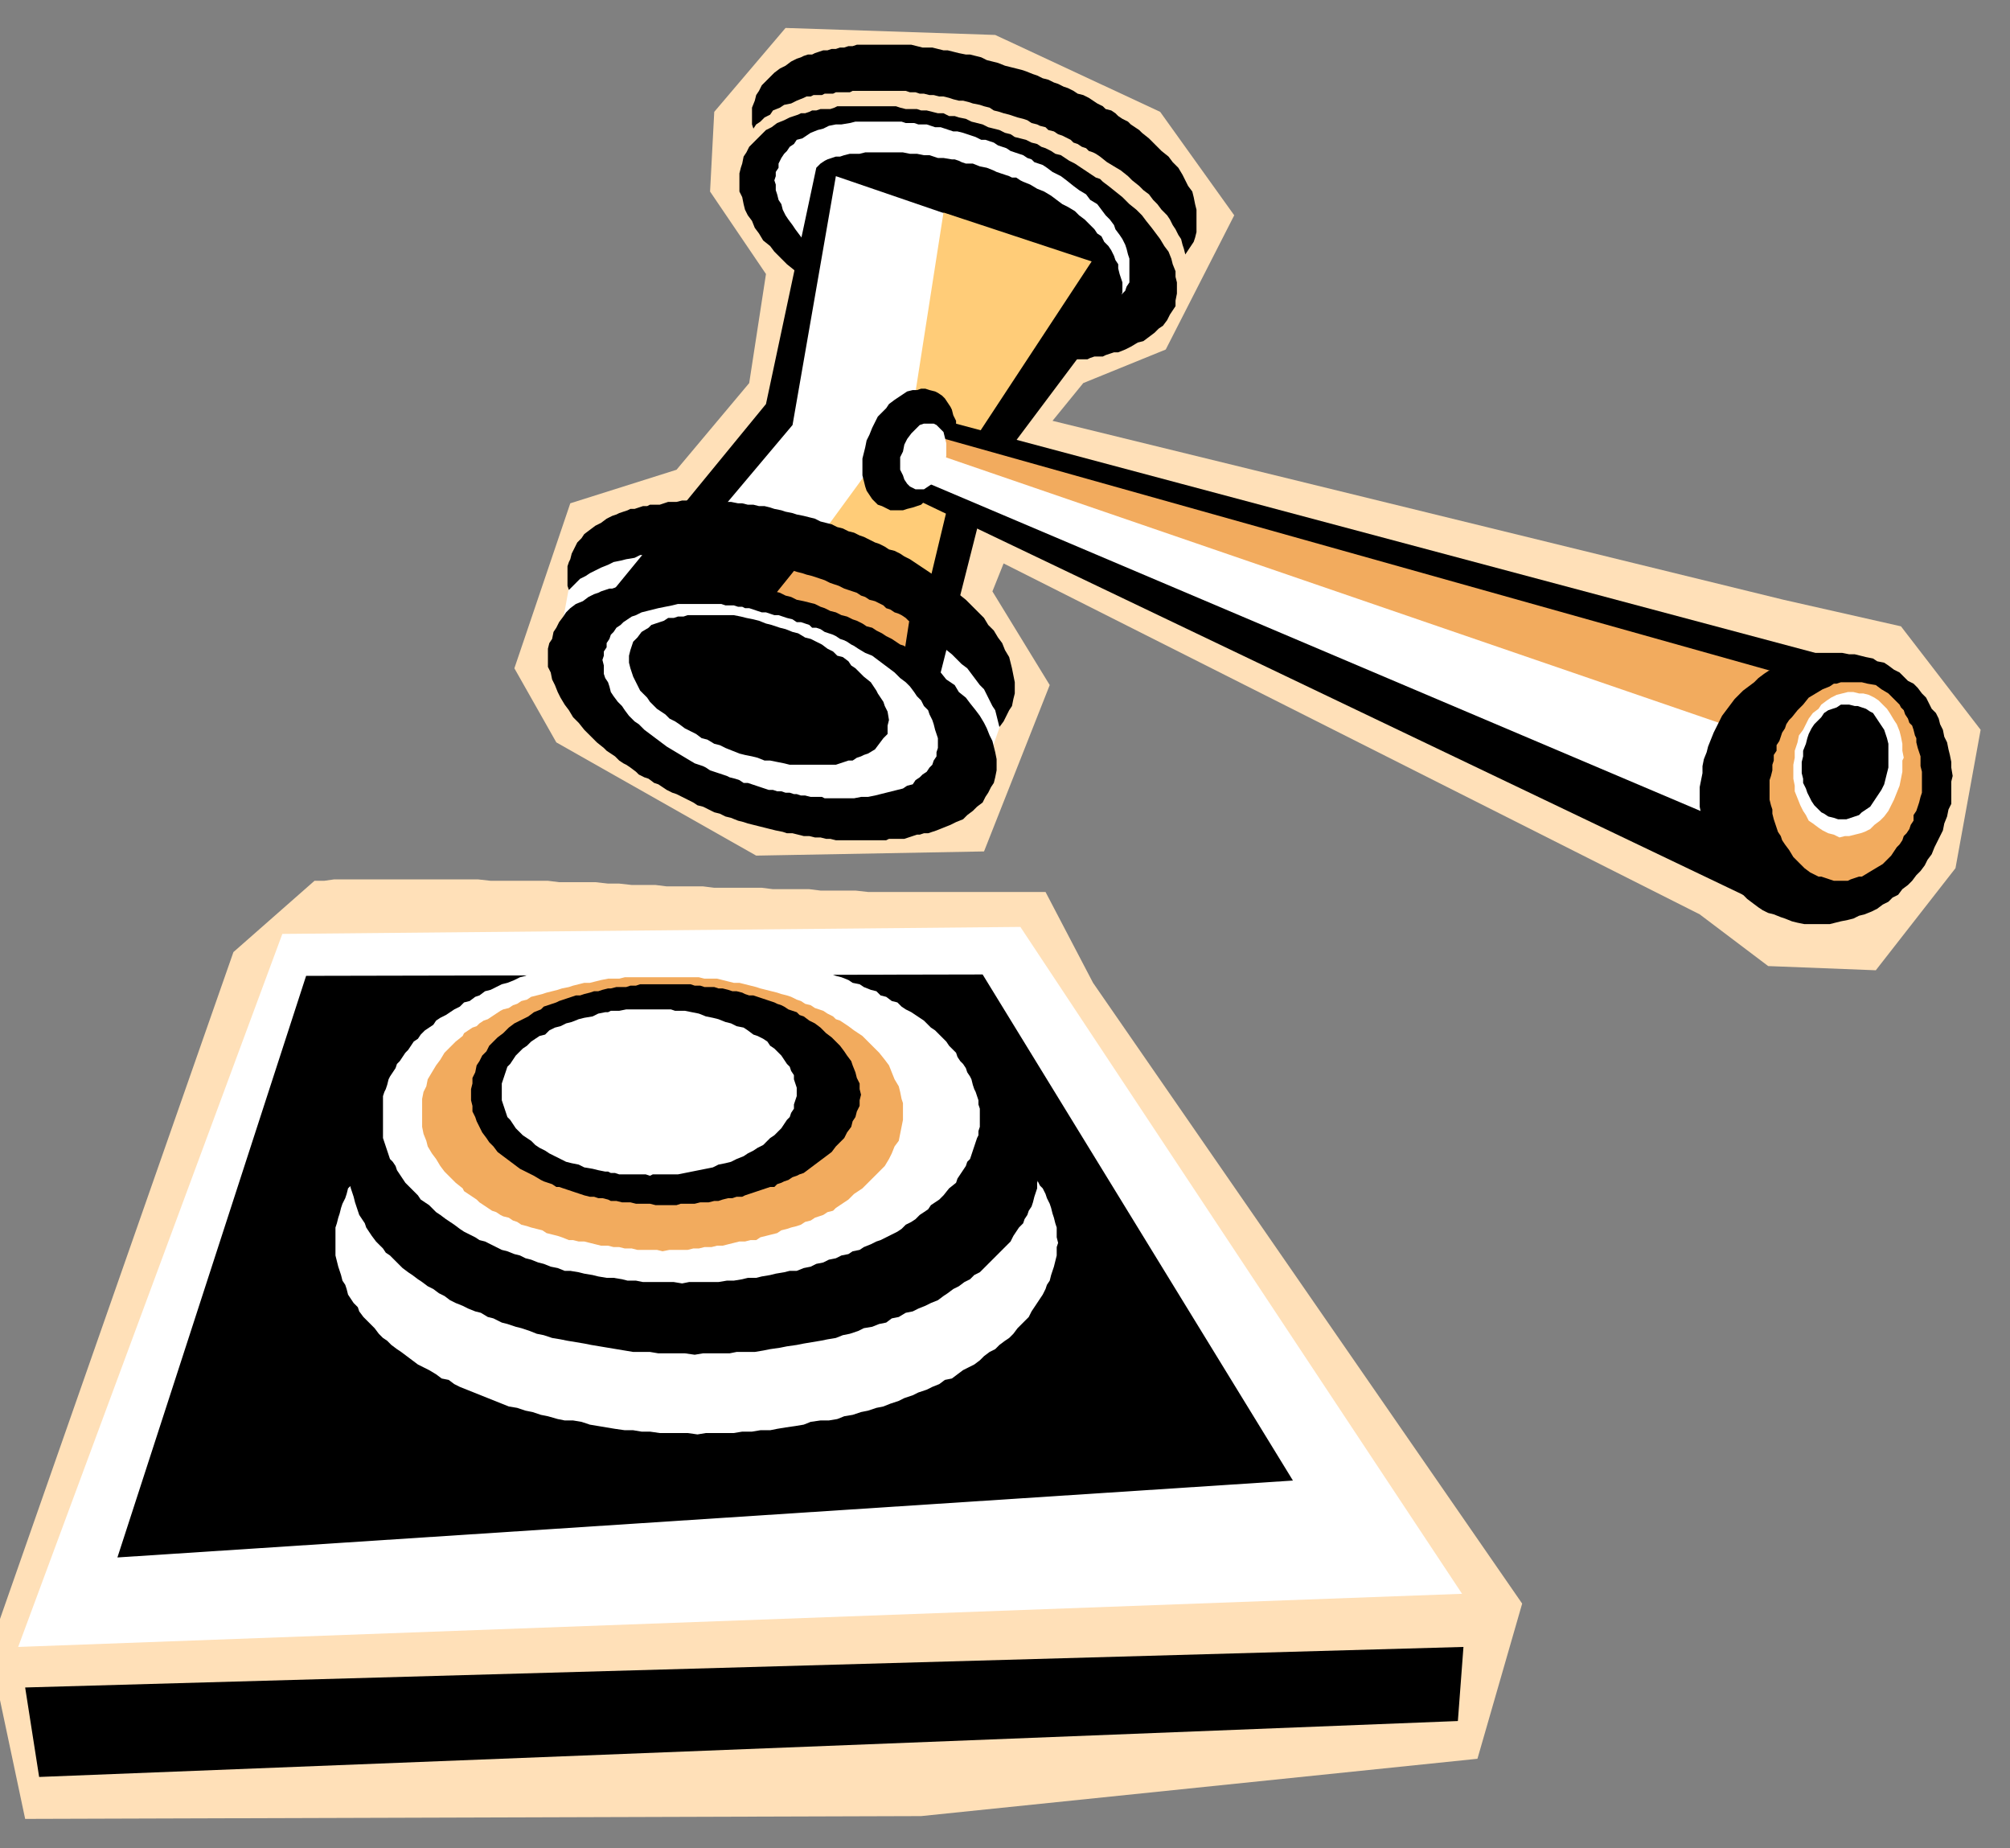 <?xml version="1.0" encoding="UTF-8" standalone="no"?>
<svg
   xmlns:dc="http://purl.org/dc/elements/1.1/"
   xmlns:cc="http://creativecommons.org/ns#"
   xmlns:rdf="http://www.w3.org/1999/02/22-rdf-syntax-ns#"
   xmlns:svg="http://www.w3.org/2000/svg"
   xmlns="http://www.w3.org/2000/svg"
   xmlns:sodipodi="http://sodipodi.sourceforge.net/DTD/sodipodi-0.dtd"
   xmlns:inkscape="http://www.inkscape.org/namespaces/inkscape"
   version="1.0"
   width="60.273mm"
   height="55.411mm"
   id="svg69"
   sodipodi:docname="giudice.svg"
   inkscape:version="0.92.2 (5c3e80d, 2017-08-06)">
  <rect width="100%" height="100%" fill="#808080" stroke="none"/>
  <sodipodi:namedview
     pagecolor="#ffffff"
     bordercolor="#666666"
     borderopacity="1"
     objecttolerance="10"
     gridtolerance="10"
     guidetolerance="10"
     inkscape:pageopacity="0"
     inkscape:pageshadow="2"
     inkscape:window-width="789"
     inkscape:window-height="480"
     id="namedview71"
     showgrid="false"
     inkscape:zoom="1.1268911"
     inkscape:cx="3.4200424"
     inkscape:cy="104.71287"
     inkscape:window-x="0"
     inkscape:window-y="0"
     inkscape:window-maximized="0"
     inkscape:current-layer="svg69" />
  <defs
     id="defs3">
    <pattern
       id="WMFhbasepattern"
       patternUnits="userSpaceOnUse"
       width="6"
       height="6"
       x="0"
       y="0" />
  </defs>
  <path
     style="fill:#ffe0b8;fill-rule:evenodd;fill-opacity:1;stroke:none;"
     d="  M 118.495,101.069   L 117.228,101.069   L 115.96,101.069   L 114.693,101.069   L 113.584,101.069   L 112.317,101.069   L 111.049,101.069   L 109.782,101.069   L 108.515,101.069   L 107.248,101.069   L 105.98,101.069   L 104.713,101.069   L 103.446,101.069   L 102.178,101.069   L 100.911,101.069   L 99.644,101.069   L 98.376,101.069   L 96.95,100.911   L 95.683,100.911   L 94.257,100.911   L 92.99,100.911   L 91.723,100.752   L 90.297,100.752   L 88.871,100.752   L 87.604,100.752   L 86.337,100.594   L 84.911,100.594   L 83.644,100.594   L 82.376,100.594   L 80.95,100.594   L 79.683,100.436   L 78.257,100.436   L 76.99,100.436   L 75.564,100.436   L 74.297,100.277   L 72.871,100.277   L 71.604,100.277   L 70.178,100.119   L 68.911,100.119   L 67.485,99.96   L 66.218,99.96   L 64.792,99.96   L 63.366,99.96   L 62.099,99.802   L 60.832,99.802   L 59.406,99.802   L 58.139,99.802   L 56.871,99.802   L 55.604,99.802   L 54.178,99.644   L 52.911,99.644   L 51.644,99.644   L 50.376,99.644   L 49.109,99.644   L 47.842,99.644   L 46.574,99.644   L 45.307,99.644   L 44.04,99.644   L 42.772,99.644   L 41.505,99.644   L 40.396,99.644   L 39.129,99.644   L 37.861,99.644   L 36.752,99.802   L 35.644,99.802   L 26.455,107.881   L 0,183.446   L 0,192.634   L 2.851,206.099   L 104.396,205.782   L 167.446,199.287   L 172.515,181.703   L 123.881,111.366   L 118.495,101.069   L 118.495,101.069  z "
     id="path5" />
  <path
     style="fill:#ffe0b8;fill-rule:evenodd;fill-opacity:1;stroke:none;"
     d="  M 118.97,77.624   L 112.475,67.01   L 113.743,63.842   L 192.634,103.604   L 200.396,109.465   L 212.594,109.941   L 221.624,98.376   L 224.475,82.693   L 215.446,70.97   L 202.139,67.96   L 119.287,47.683   L 122.772,43.406   L 132.119,39.604   L 139.881,24.396   L 131.485,12.673   L 112.792,3.96   L 89.03,3.168   L 80.95,12.673   L 80.475,21.703   L 86.812,31.05   L 84.911,43.406   L 76.673,53.228   L 64.634,57.03   L 58.297,75.723   L 63.05,84.119   L 85.703,96.95   L 111.525,96.475   L 118.97,77.624   L 118.97,77.624  z "
     id="path7" />
  <path
     style="fill:#ffffff;fill-rule:evenodd;fill-opacity:1;stroke:none;"
     d="  M 64.95,64   L 63.366,72.713   L 111.208,88.396   L 113.901,80.634   L 110.733,71.287   L 82.218,60.04   L 64.95,64   L 64.95,64  z "
     id="path9" />
  <path
     style="fill:#000000;fill-rule:evenodd;fill-opacity:1;stroke:none;"
     d="  M 112.634,14.574   L 112,14.416   L 111.366,14.099   L 110.733,13.941   L 110.099,13.782   L 109.465,13.465   L 108.673,13.307   L 108.198,13.149   L 107.564,13.149   L 106.931,12.832   L 106.297,12.832   L 105.663,12.673   L 105.03,12.515   L 104.396,12.515   L 103.921,12.356   L 103.287,12.356   L 102.653,12.356   L 102.02,12.198   L 101.545,12.04   L 100.752,12.04   L 100.277,12.04   L 99.644,12.04   L 99.168,12.04   L 98.535,12.04   L 98.059,12.04   L 97.584,12.04   L 96.95,12.04   L 96.475,12.04   L 96,12.04   L 95.525,12.04   L 94.891,12.04   L 94.574,12.198   L 94.099,12.356   L 93.465,12.356   L 92.99,12.356   L 92.515,12.515   L 92.04,12.515   L 91.723,12.673   L 91.248,12.832   L 90.772,12.832   L 90.455,12.99   L 89.98,13.149   L 89.505,13.307   L 89.188,13.465   L 88.871,13.624   L 88.079,13.941   L 87.446,14.416   L 86.812,14.733   L 86.337,15.208   L 85.861,15.683   L 85.386,16.158   L 84.911,16.634   L 84.594,17.267   L 84.277,17.743   L 84.119,18.535   L 83.96,19.01   L 83.802,19.644   L 83.802,20.277   L 83.802,21.069   L 83.802,21.703   L 84.119,22.337   L 84.277,23.129   L 84.436,23.762   L 84.752,24.396   L 85.228,25.03   L 85.545,25.822   L 86.02,26.455   L 86.495,27.248   L 87.287,27.881   L 87.762,28.515   L 88.554,29.307   L 89.188,29.941   L 89.98,30.574   L 90.297,30.891   L 90.772,31.208   L 91.248,31.525   L 91.723,32   L 92.04,32.158   L 92.515,32.475   L 92.99,32.792   L 93.465,33.109   L 93.941,33.426   L 94.416,33.743   L 94.891,34.059   L 95.525,34.376   L 96,34.693   L 96.475,35.01   L 96.95,35.168   L 97.584,35.485   L 98.059,35.644   L 98.693,35.96   L 99.168,36.277   L 99.802,36.594   L 100.436,36.911   L 100.911,37.069   L 101.545,37.228   L 102.178,37.545   L 102.812,37.861   L 103.446,38.02   L 104.079,38.337   L 104.713,38.653   L 105.347,38.812   L 105.98,38.812   L 106.614,38.97   L 107.248,39.287   L 107.881,39.287   L 108.356,39.604   L 108.99,39.604   L 109.782,39.921   L 110.257,39.921   L 110.891,40.079   L 111.525,40.238   L 112.158,40.396   L 112.634,40.396   L 113.267,40.396   L 113.901,40.554   L 114.535,40.713   L 115.01,40.713   L 115.644,40.713   L 116.119,40.713   L 116.752,40.871   L 117.386,40.871   L 117.861,40.871   L 118.495,40.871   L 119.129,40.871   L 119.446,40.871   L 120.079,40.871   L 120.554,40.871   L 121.188,40.871   L 121.663,40.713   L 122.139,40.713   L 122.614,40.713   L 123.248,40.713   L 123.564,40.554   L 124.04,40.396   L 124.515,40.396   L 124.99,40.396   L 125.307,40.238   L 125.782,40.079   L 126.257,39.921   L 126.733,39.921   L 127.525,39.604   L 128.158,39.287   L 128.951,38.812   L 129.584,38.653   L 130.218,38.178   L 130.851,37.703   L 131.327,37.228   L 131.802,36.911   L 132.277,36.277   L 132.594,35.644   L 132.911,35.168   L 133.228,34.693   L 133.228,34.059   L 133.386,33.267   L 133.386,32.634   L 133.386,32   L 133.228,31.366   L 133.228,30.733   L 132.911,29.941   L 132.752,29.307   L 132.436,28.515   L 131.96,27.881   L 131.485,27.089   L 131.01,26.455   L 130.535,25.822   L 129.901,25.03   L 129.426,24.396   L 128.792,23.762   L 128,23.129   L 127.208,22.337   L 126.416,21.703   L 125.624,21.069   L 124.99,20.594   L 124.673,20.277   L 124.198,20.119   L 123.723,19.802   L 123.248,19.485   L 122.772,19.168   L 122.297,18.851   L 121.822,18.535   L 121.188,18.218   L 120.713,17.901   L 120.238,17.584   L 119.604,17.426   L 119.129,17.109   L 118.495,16.792   L 118.02,16.634   L 117.545,16.317   L 116.911,16.158   L 116.277,15.842   L 115.644,15.683   L 115.01,15.525   L 114.535,15.208   L 113.901,15.05   L 113.267,14.733   L 112.634,14.574   L 112.634,14.574  z "
     id="path11" />
  <path
     style="fill:#ffffff;fill-rule:evenodd;fill-opacity:1;stroke:none;"
     d="  M 32,105.822   L 2.059,186.614   L 165.703,180.594   L 115.644,105.03   L 32,105.822   L 32,105.822  z "
     id="path13" />
  <path
     style="fill:#000000;fill-rule:evenodd;fill-opacity:1;stroke:none;"
     d="  M 34.693,110.574   L 13.307,176.475   L 146.535,167.762   L 111.366,110.416   L 34.693,110.574   L 34.693,110.574  z "
     id="path15" />
  <path
     style="fill:#ffffff;fill-rule:evenodd;fill-opacity:1;stroke:none;"
     d="  M 79.05,162.535   L 80,162.376   L 81.109,162.376   L 82.059,162.376   L 83.168,162.376   L 84.119,162.218   L 85.228,162.218   L 86.178,162.059   L 87.287,162.059   L 88.079,161.901   L 89.03,161.743   L 90.139,161.584   L 91.089,161.426   L 91.881,161.109   L 92.99,160.951   L 93.941,160.951   L 94.891,160.792   L 95.683,160.475   L 96.634,160.317   L 97.584,160   L 98.376,159.842   L 99.327,159.525   L 100.119,159.366   L 100.911,159.049   L 101.861,158.733   L 102.495,158.416   L 103.446,158.099   L 104.079,157.782   L 105.03,157.465   L 105.663,157.149   L 106.455,156.832   L 107.089,156.356   L 107.881,156.198   L 108.515,155.723   L 109.149,155.248   L 109.782,154.931   L 110.416,154.614   L 111.049,154.139   L 111.525,153.663   L 112.158,153.188   L 112.792,152.871   L 113.267,152.396   L 113.901,151.921   L 114.376,151.604   L 114.851,151.129   L 115.327,150.495   L 115.802,150.02   L 116.119,149.703   L 116.594,149.228   L 116.911,148.594   L 117.228,148.119   L 117.545,147.644   L 117.861,147.168   L 118.178,146.693   L 118.495,146.059   L 118.653,145.584   L 118.97,145.109   L 119.129,144.475   L 119.287,144   L 119.446,143.525   L 119.604,142.891   L 119.762,142.257   L 119.762,141.941   L 119.762,141.307   L 119.921,140.832   L 119.762,140.198   L 119.762,139.723   L 119.762,139.089   L 119.604,138.614   L 119.446,137.98   L 119.287,137.505   L 119.129,136.871   L 118.97,136.396   L 118.653,135.762   L 118.495,135.287   L 118.178,134.653   L 117.861,134.337   L 117.545,133.703   L 117.228,133.228   L 116.911,132.752   L 116.594,132.277   L 116.119,131.802   L 115.802,131.327   L 115.327,130.851   L 114.851,130.376   L 114.376,129.901   L 113.901,129.426   L 113.267,128.951   L 112.792,128.634   L 112.158,128.158   L 111.525,127.683   L 111.049,127.366   L 110.416,126.891   L 109.782,126.574   L 109.149,126.099   L 108.515,125.782   L 107.881,125.465   L 107.089,124.99   L 106.455,124.673   L 105.663,124.356   L 105.03,124.04   L 104.079,123.723   L 103.446,123.406   L 102.495,123.089   L 101.861,122.772   L 100.911,122.455   L 100.119,122.139   L 99.327,121.98   L 98.376,121.663   L 97.584,121.505   L 96.634,121.188   L 95.683,121.03   L 94.891,120.871   L 93.941,120.713   L 92.99,120.396   L 91.881,120.238   L 91.089,120.079   L 90.139,119.921   L 89.03,119.762   L 88.079,119.604   L 87.287,119.604   L 86.178,119.446   L 85.228,119.287   L 84.119,119.287   L 83.168,119.287   L 82.059,119.287   L 81.109,119.287   L 80,119.287   L 79.05,119.287   L 77.941,119.287   L 76.832,119.287   L 75.881,119.287   L 74.772,119.287   L 73.663,119.287   L 72.713,119.287   L 71.762,119.446   L 70.812,119.604   L 69.703,119.604   L 68.752,119.762   L 67.802,119.921   L 66.851,120.079   L 65.901,120.238   L 64.95,120.396   L 64,120.713   L 63.208,120.871   L 62.099,121.03   L 61.307,121.188   L 60.356,121.505   L 59.564,121.663   L 58.614,121.98   L 57.663,122.139   L 56.871,122.455   L 56.079,122.772   L 55.287,123.089   L 54.495,123.406   L 53.703,123.723   L 52.911,124.04   L 52.119,124.356   L 51.485,124.673   L 50.851,124.99   L 50.059,125.465   L 49.426,125.782   L 48.634,126.099   L 48,126.574   L 47.366,126.891   L 46.733,127.366   L 46.099,127.683   L 45.465,128.158   L 44.99,128.634   L 44.356,128.951   L 43.881,129.426   L 43.406,129.901   L 42.931,130.376   L 42.455,130.851   L 41.98,131.327   L 41.663,131.802   L 41.188,132.277   L 40.713,132.752   L 40.554,133.228   L 40.079,133.703   L 39.762,134.337   L 39.446,134.653   L 39.287,135.287   L 39.129,135.762   L 38.812,136.396   L 38.653,136.871   L 38.495,137.505   L 38.337,137.98   L 38.178,138.614   L 38.02,139.089   L 38.02,139.723   L 38.02,140.198   L 38.02,140.832   L 38.02,141.307   L 38.02,141.941   L 38.02,142.257   L 38.178,142.891   L 38.337,143.525   L 38.495,144   L 38.653,144.475   L 38.812,145.109   L 39.129,145.584   L 39.287,146.059   L 39.446,146.693   L 39.762,147.168   L 40.079,147.644   L 40.554,148.119   L 40.713,148.594   L 41.188,149.228   L 41.663,149.703   L 41.98,150.02   L 42.455,150.495   L 42.931,151.129   L 43.406,151.604   L 43.881,151.921   L 44.356,152.396   L 44.99,152.871   L 45.465,153.188   L 46.099,153.663   L 46.733,154.139   L 47.366,154.614   L 48,154.931   L 48.634,155.248   L 49.426,155.723   L 50.059,156.198   L 50.851,156.356   L 51.485,156.832   L 52.119,157.149   L 52.911,157.465   L 53.703,157.782   L 54.495,158.099   L 55.287,158.416   L 56.079,158.733   L 56.871,159.049   L 57.663,159.366   L 58.614,159.525   L 59.564,159.842   L 60.356,160   L 61.307,160.317   L 62.099,160.475   L 63.208,160.792   L 64,160.951   L 64.95,160.951   L 65.901,161.109   L 66.851,161.426   L 67.802,161.584   L 68.752,161.743   L 69.703,161.901   L 70.812,162.059   L 71.762,162.059   L 72.713,162.218   L 73.663,162.218   L 74.772,162.376   L 75.881,162.376   L 76.832,162.376   L 77.941,162.376   L 79.05,162.535   L 79.05,162.535  z "
     id="path17" />
  <path
     style="fill:#000000;fill-rule:evenodd;fill-opacity:1;stroke:none;"
     d="  M 78.733,153.505   L 79.683,153.347   L 80.634,153.347   L 81.584,153.347   L 82.693,153.347   L 83.485,153.188   L 84.436,153.188   L 85.545,153.188   L 86.495,153.03   L 87.287,152.871   L 88.396,152.713   L 89.188,152.554   L 90.297,152.396   L 91.089,152.238   L 92.04,152.079   L 92.99,151.921   L 93.782,151.762   L 94.733,151.604   L 95.525,151.287   L 96.317,151.129   L 97.267,150.812   L 97.901,150.495   L 98.851,150.337   L 99.644,150.02   L 100.436,149.861   L 101.069,149.386   L 101.861,149.228   L 102.653,148.752   L 103.446,148.594   L 104.079,148.277   L 104.871,147.96   L 105.505,147.644   L 106.297,147.327   L 106.931,146.851   L 107.406,146.535   L 108.04,146.059   L 108.673,145.743   L 109.307,145.267   L 109.941,144.951   L 110.416,144.475   L 111.049,144.158   L 111.525,143.683   L 112,143.208   L 112.475,142.733   L 112.951,142.257   L 113.267,141.941   L 113.743,141.465   L 114.218,140.99   L 114.535,140.673   L 114.851,140.04   L 115.168,139.564   L 115.485,139.089   L 115.96,138.614   L 116.119,138.139   L 116.436,137.663   L 116.594,137.188   L 116.911,136.713   L 117.069,136.238   L 117.228,135.604   L 117.386,135.129   L 117.545,134.653   L 117.545,134.02   L 117.703,133.545   L 117.703,133.069   L 117.703,132.594   L 117.703,131.96   L 117.703,131.327   L 117.545,130.851   L 117.545,130.218   L 117.386,129.743   L 117.228,129.267   L 117.069,128.634   L 116.911,128.317   L 116.594,127.683   L 116.436,127.208   L 116.119,126.733   L 115.96,126.257   L 115.485,125.624   L 115.168,125.307   L 114.851,124.832   L 114.535,124.356   L 114.218,123.723   L 113.743,123.406   L 113.267,122.931   L 112.951,122.455   L 112.475,121.98   L 112,121.505   L 111.525,121.03   L 111.049,120.713   L 110.416,120.238   L 109.941,119.762   L 109.307,119.446   L 108.673,119.129   L 108.04,118.653   L 107.406,118.337   L 106.931,117.861   L 106.297,117.703   L 105.505,117.228   L 104.871,116.911   L 104.079,116.436   L 103.446,116.119   L 102.653,115.802   L 101.861,115.485   L 101.069,115.168   L 100.436,115.01   L 99.644,114.693   L 98.851,114.376   L 97.901,114.059   L 97.267,113.901   L 96.317,113.584   L 95.525,113.426   L 94.733,113.109   L 93.782,112.951   L 92.99,112.792   L 92.04,112.634   L 91.089,112.475   L 90.297,112.317   L 89.188,112   L 88.396,112   L 87.287,111.842   L 86.495,111.842   L 85.545,111.683   L 84.436,111.525   L 83.485,111.525   L 82.693,111.525   L 81.584,111.366   L 80.634,111.366   L 79.683,111.366   L 78.733,111.366   L 77.624,111.366   L 76.673,111.366   L 75.564,111.366   L 74.614,111.525   L 73.663,111.525   L 72.713,111.525   L 71.762,111.683   L 70.812,111.842   L 69.861,111.842   L 68.911,112   L 67.96,112   L 67.01,112.317   L 66.218,112.475   L 65.267,112.634   L 64.317,112.792   L 63.525,112.951   L 62.574,113.109   L 61.624,113.426   L 60.832,113.584   L 60.04,113.901   L 59.089,114.059   L 58.455,114.376   L 57.505,114.693   L 56.871,115.01   L 55.921,115.168   L 55.287,115.485   L 54.495,115.802   L 53.861,116.119   L 53.069,116.436   L 52.436,116.911   L 51.644,117.228   L 51.01,117.703   L 50.376,117.861   L 49.743,118.337   L 49.109,118.653   L 48.475,119.129   L 47.842,119.446   L 47.366,119.762   L 46.733,120.238   L 46.257,120.713   L 45.624,121.03   L 45.149,121.505   L 44.673,121.98   L 44.198,122.455   L 43.723,122.931   L 43.406,123.406   L 42.931,123.723   L 42.614,124.356   L 42.139,124.832   L 41.822,125.307   L 41.505,125.624   L 41.347,126.257   L 41.03,126.733   L 40.713,127.208   L 40.554,127.683   L 40.396,128.317   L 40.238,128.634   L 40.079,129.267   L 39.921,129.743   L 39.762,130.218   L 39.604,130.851   L 39.604,131.327   L 39.604,131.96   L 39.604,132.594   L 39.604,133.069   L 39.604,133.545   L 39.604,134.02   L 39.762,134.653   L 39.921,135.129   L 40.079,135.604   L 40.238,136.238   L 40.396,136.713   L 40.554,137.188   L 40.713,137.663   L 41.03,138.139   L 41.347,138.614   L 41.505,139.089   L 41.822,139.564   L 42.139,140.04   L 42.614,140.673   L 42.931,140.99   L 43.406,141.465   L 43.723,141.941   L 44.198,142.257   L 44.673,142.733   L 45.149,143.208   L 45.624,143.683   L 46.257,144.158   L 46.733,144.475   L 47.366,144.951   L 47.842,145.267   L 48.475,145.743   L 49.109,146.059   L 49.743,146.535   L 50.376,146.851   L 51.01,147.327   L 51.644,147.644   L 52.436,147.96   L 53.069,148.277   L 53.861,148.594   L 54.495,148.752   L 55.287,149.228   L 55.921,149.386   L 56.871,149.861   L 57.505,150.02   L 58.455,150.337   L 59.089,150.495   L 60.04,150.812   L 60.832,151.129   L 61.624,151.287   L 62.574,151.604   L 63.525,151.762   L 64.317,151.921   L 65.267,152.079   L 66.218,152.238   L 67.01,152.396   L 67.96,152.554   L 68.911,152.713   L 69.861,152.871   L 70.812,153.03   L 71.762,153.188   L 72.713,153.188   L 73.663,153.188   L 74.614,153.347   L 75.564,153.347   L 76.673,153.347   L 77.624,153.347   L 78.733,153.505   L 78.733,153.505  z "
     id="path19" />
  <path
     style="fill:#ffffff;fill-rule:evenodd;fill-opacity:1;stroke:none;"
     d="  M 77.307,145.426   L 78.099,145.267   L 78.891,145.267   L 79.683,145.267   L 80.634,145.267   L 81.426,145.267   L 82.376,145.109   L 83.168,145.109   L 84.119,144.951   L 84.752,144.792   L 85.703,144.792   L 86.337,144.634   L 87.287,144.475   L 87.921,144.317   L 88.871,144.158   L 89.505,144   L 90.297,144   L 91.089,143.683   L 91.881,143.525   L 92.515,143.208   L 93.307,143.049   L 93.941,142.733   L 94.733,142.574   L 95.366,142.257   L 96.158,142.099   L 96.634,141.782   L 97.426,141.624   L 97.901,141.307   L 98.693,140.99   L 99.327,140.673   L 99.802,140.515   L 100.436,140.198   L 101.069,139.881   L 101.703,139.564   L 102.178,139.248   L 102.653,138.772   L 103.287,138.455   L 103.762,138.139   L 104.238,137.663   L 104.713,137.347   L 105.188,137.03   L 105.505,136.554   L 105.98,136.238   L 106.455,135.921   L 106.931,135.446   L 107.564,134.653   L 108.356,134.02   L 108.515,133.545   L 108.832,133.069   L 109.149,132.594   L 109.465,132.119   L 109.624,131.644   L 109.941,131.327   L 110.099,130.851   L 110.257,130.376   L 110.416,129.901   L 110.574,129.426   L 110.733,128.951   L 110.891,128.634   L 110.891,128.158   L 111.049,127.683   L 111.049,127.208   L 111.049,126.733   L 111.049,126.257   L 111.049,125.624   L 110.891,125.149   L 110.891,124.673   L 110.733,124.198   L 110.574,123.723   L 110.416,123.406   L 110.257,122.931   L 110.099,122.297   L 109.941,121.98   L 109.624,121.505   L 109.465,121.03   L 109.149,120.554   L 108.832,120.238   L 108.515,119.762   L 108.356,119.287   L 108.04,118.97   L 107.564,118.495   L 107.248,118.02   L 106.931,117.703   L 106.455,117.228   L 105.98,116.752   L 105.505,116.436   L 105.188,116.119   L 104.713,115.644   L 104.238,115.327   L 103.762,115.01   L 103.287,114.693   L 102.653,114.376   L 102.178,114.059   L 101.703,113.584   L 101.069,113.426   L 100.436,112.951   L 99.802,112.792   L 99.327,112.317   L 98.693,112.158   L 97.901,111.842   L 97.426,111.525   L 96.634,111.366   L 96.158,111.049   L 95.366,110.733   L 94.733,110.574   L 93.941,110.257   L 93.307,110.099   L 92.515,109.941   L 91.881,109.624   L 91.089,109.465   L 90.297,109.307   L 89.505,109.149   L 88.871,108.99   L 87.921,108.832   L 87.287,108.673   L 86.337,108.515   L 85.703,108.356   L 84.752,108.356   L 84.119,108.356   L 83.168,108.198   L 82.376,108.04   L 81.426,108.04   L 80.634,108.04   L 79.683,107.881   L 78.891,107.881   L 78.099,107.881   L 77.307,107.881   L 76.356,107.881   L 75.406,107.881   L 74.614,107.881   L 73.663,108.04   L 72.871,108.04   L 72.079,108.04   L 71.129,108.198   L 70.495,108.356   L 69.545,108.356   L 68.752,108.356   L 67.802,108.515   L 67.168,108.673   L 66.218,108.832   L 65.584,108.99   L 64.634,109.149   L 64,109.307   L 63.208,109.465   L 62.416,109.624   L 61.624,109.941   L 60.99,110.099   L 60.198,110.257   L 59.564,110.574   L 58.931,110.733   L 58.297,111.049   L 57.505,111.366   L 56.871,111.525   L 56.238,111.842   L 55.604,112.158   L 54.97,112.317   L 54.337,112.792   L 53.861,112.951   L 53.228,113.426   L 52.594,113.584   L 52.119,114.059   L 51.485,114.376   L 51.01,114.693   L 50.535,115.01   L 49.901,115.327   L 49.426,115.644   L 49.109,116.119   L 48.634,116.436   L 48.158,116.752   L 47.683,117.228   L 47.366,117.703   L 46.891,118.02   L 46.574,118.495   L 46.257,118.97   L 45.941,119.287   L 45.624,119.762   L 45.307,120.238   L 44.99,120.554   L 44.832,121.03   L 44.515,121.505   L 44.198,121.98   L 44.04,122.297   L 43.881,122.931   L 43.723,123.406   L 43.564,123.723   L 43.406,124.198   L 43.406,124.673   L 43.406,125.149   L 43.406,125.624   L 43.406,126.257   L 43.406,126.733   L 43.406,127.208   L 43.406,127.683   L 43.406,128.158   L 43.406,128.634   L 43.406,128.951   L 43.564,129.426   L 43.723,129.901   L 43.881,130.376   L 44.04,130.851   L 44.198,131.327   L 44.515,131.644   L 44.832,132.119   L 44.99,132.594   L 45.307,133.069   L 45.624,133.545   L 45.941,134.02   L 46.574,134.653   L 47.366,135.446   L 47.683,135.921   L 48.158,136.238   L 48.634,136.554   L 49.109,137.03   L 49.426,137.347   L 49.901,137.663   L 50.535,138.139   L 51.01,138.455   L 51.485,138.772   L 52.119,139.248   L 52.594,139.564   L 53.228,139.881   L 53.861,140.198   L 54.337,140.515   L 54.97,140.673   L 55.604,140.99   L 56.238,141.307   L 56.871,141.624   L 57.505,141.782   L 58.297,142.099   L 58.931,142.257   L 59.564,142.574   L 60.198,142.733   L 60.99,143.049   L 61.624,143.208   L 62.416,143.525   L 63.208,143.683   L 64,144   L 64.634,144   L 65.584,144.158   L 66.218,144.317   L 67.168,144.475   L 67.802,144.634   L 68.752,144.792   L 69.545,144.792   L 70.495,144.951   L 71.129,145.109   L 72.079,145.109   L 72.871,145.267   L 73.663,145.267   L 74.614,145.267   L 75.406,145.267   L 76.356,145.267   L 77.307,145.426   L 77.307,145.426  z "
     id="path21" />
  <path
     style="fill:#f2ab5e;fill-rule:evenodd;fill-opacity:1;stroke:none;"
     d="  M 75.089,141.782   L 75.881,141.624   L 76.515,141.624   L 77.149,141.624   L 77.941,141.624   L 78.574,141.465   L 79.208,141.465   L 79.842,141.307   L 80.634,141.307   L 81.267,141.149   L 81.901,141.149   L 82.535,140.99   L 83.168,140.832   L 83.802,140.673   L 84.436,140.673   L 85.069,140.515   L 85.703,140.515   L 86.178,140.198   L 86.812,140.04   L 87.446,139.881   L 88.079,139.723   L 88.554,139.406   L 89.188,139.248   L 89.663,139.089   L 90.297,138.931   L 90.772,138.772   L 91.248,138.455   L 91.881,138.297   L 92.356,137.98   L 92.832,137.822   L 93.307,137.663   L 93.782,137.347   L 94.416,137.188   L 94.733,136.871   L 95.208,136.554   L 95.683,136.238   L 96.158,135.921   L 96.792,135.287   L 97.743,134.653   L 98.376,134.02   L 99.01,133.386   L 99.644,132.752   L 100.277,132.119   L 100.752,131.327   L 101.069,130.693   L 101.386,129.901   L 101.861,129.267   L 102.02,128.475   L 102.178,127.683   L 102.337,126.891   L 102.337,126.257   L 102.337,125.782   L 102.337,125.307   L 102.337,124.99   L 102.178,124.515   L 102.02,123.723   L 101.861,123.089   L 101.386,122.297   L 101.069,121.505   L 100.752,120.713   L 100.277,120.079   L 99.644,119.287   L 99.01,118.653   L 98.376,118.02   L 97.743,117.386   L 96.792,116.752   L 96.158,116.277   L 95.683,115.96   L 95.208,115.644   L 94.733,115.485   L 94.416,115.168   L 93.782,114.851   L 93.307,114.535   L 92.832,114.376   L 92.356,114.218   L 91.881,113.901   L 91.248,113.743   L 90.772,113.426   L 90.297,113.267   L 89.663,112.951   L 89.188,112.792   L 88.554,112.634   L 88.079,112.475   L 87.446,112.317   L 86.812,112.158   L 86.178,112   L 85.703,111.842   L 85.069,111.683   L 84.436,111.525   L 83.802,111.366   L 83.168,111.366   L 82.535,111.208   L 81.901,111.049   L 81.267,110.891   L 80.634,110.891   L 79.842,110.891   L 79.208,110.733   L 78.574,110.733   L 77.941,110.733   L 77.149,110.733   L 76.515,110.733   L 75.881,110.733   L 75.089,110.733   L 74.455,110.733   L 73.663,110.733   L 72.871,110.733   L 72.238,110.733   L 71.604,110.733   L 70.812,110.733   L 70.178,110.891   L 69.545,110.891   L 68.911,110.891   L 68.119,111.049   L 67.485,111.208   L 66.851,111.366   L 66.218,111.366   L 65.584,111.525   L 64.95,111.683   L 64.475,111.842   L 63.683,112   L 63.208,112.158   L 62.574,112.317   L 61.941,112.475   L 61.465,112.634   L 60.832,112.792   L 60.198,112.951   L 59.723,113.267   L 59.089,113.426   L 58.614,113.743   L 58.139,113.901   L 57.663,114.218   L 57.03,114.376   L 56.713,114.535   L 56.238,114.851   L 55.762,115.168   L 55.287,115.485   L 54.812,115.644   L 54.337,115.96   L 54.02,116.277   L 53.545,116.436   L 53.069,116.752   L 52.594,117.069   L 52.436,117.386   L 51.644,118.02   L 51.01,118.653   L 50.376,119.287   L 49.901,120.079   L 49.426,120.713   L 48.95,121.505   L 48.475,122.297   L 48.317,123.089   L 48,123.723   L 47.842,124.515   L 47.842,124.99   L 47.842,125.307   L 47.842,125.782   L 47.842,126.257   L 47.842,126.891   L 47.842,127.683   L 48,128.475   L 48.317,129.267   L 48.475,129.901   L 48.95,130.693   L 49.426,131.327   L 49.901,132.119   L 50.376,132.752   L 51.01,133.386   L 51.644,134.02   L 52.436,134.653   L 52.594,134.97   L 53.069,135.287   L 53.545,135.604   L 54.02,135.921   L 54.337,136.238   L 54.812,136.554   L 55.287,136.871   L 55.762,137.188   L 56.238,137.347   L 56.713,137.663   L 57.03,137.822   L 57.663,137.98   L 58.139,138.297   L 58.614,138.455   L 59.089,138.772   L 59.723,138.931   L 60.198,139.089   L 60.832,139.248   L 61.465,139.406   L 61.941,139.723   L 62.574,139.881   L 63.208,140.04   L 63.683,140.198   L 64.475,140.515   L 64.95,140.515   L 65.584,140.673   L 66.218,140.673   L 66.851,140.832   L 67.485,140.99   L 68.119,141.149   L 68.911,141.149   L 69.545,141.307   L 70.178,141.307   L 70.812,141.465   L 71.604,141.465   L 72.238,141.624   L 72.871,141.624   L 73.663,141.624   L 74.455,141.624   L 75.089,141.782   L 75.089,141.782  z "
     id="path23" />
  <path
     style="fill:#000000;fill-rule:evenodd;fill-opacity:1;stroke:none;"
     d="  M 75.564,136.554   L 76.04,136.554   L 76.673,136.554   L 77.149,136.396   L 77.782,136.396   L 78.257,136.396   L 78.733,136.396   L 79.366,136.238   L 79.842,136.238   L 80.317,136.238   L 80.95,136.079   L 81.426,136.079   L 81.901,135.921   L 82.535,135.762   L 83.01,135.762   L 83.485,135.604   L 84.119,135.604   L 84.436,135.446   L 84.911,135.287   L 85.386,135.129   L 85.861,134.97   L 86.337,134.812   L 86.812,134.653   L 87.287,134.495   L 87.762,134.495   L 88.079,134.178   L 88.554,134.02   L 88.871,133.861   L 89.347,133.703   L 89.822,133.386   L 90.297,133.228   L 90.614,133.069   L 91.089,132.911   L 91.723,132.436   L 92.356,131.96   L 92.99,131.485   L 93.624,131.01   L 94.257,130.535   L 94.733,129.901   L 95.208,129.426   L 95.683,128.951   L 96,128.317   L 96.475,127.683   L 96.634,127.049   L 96.95,126.574   L 97.109,125.941   L 97.426,125.307   L 97.426,124.673   L 97.584,124.04   L 97.426,123.406   L 97.426,122.772   L 97.109,122.139   L 96.95,121.505   L 96.634,120.713   L 96.475,120.238   L 96,119.604   L 95.683,119.129   L 95.208,118.495   L 94.733,118.02   L 94.257,117.545   L 93.624,117.069   L 92.99,116.436   L 92.356,115.96   L 91.723,115.644   L 91.089,115.168   L 90.614,115.01   L 90.297,114.693   L 89.822,114.535   L 89.347,114.376   L 88.871,114.059   L 88.554,113.901   L 88.079,113.743   L 87.762,113.584   L 87.287,113.426   L 86.812,113.267   L 86.337,113.109   L 85.861,112.951   L 85.386,112.792   L 84.911,112.792   L 84.436,112.634   L 84.119,112.475   L 83.485,112.317   L 83.01,112.317   L 82.535,112.158   L 81.901,112   L 81.426,112   L 80.95,111.842   L 80.317,111.842   L 79.842,111.842   L 79.366,111.683   L 78.733,111.683   L 78.257,111.525   L 77.782,111.525   L 77.149,111.525   L 76.673,111.525   L 76.04,111.525   L 75.564,111.525   L 74.931,111.525   L 74.297,111.525   L 73.663,111.525   L 73.188,111.525   L 72.554,111.525   L 72.079,111.683   L 71.446,111.683   L 70.97,111.842   L 70.495,111.842   L 69.861,111.842   L 69.228,112   L 68.911,112   L 68.277,112.158   L 67.802,112.317   L 67.327,112.317   L 66.851,112.475   L 66.218,112.634   L 65.743,112.792   L 65.267,112.792   L 64.792,112.951   L 64.317,113.109   L 63.842,113.267   L 63.366,113.426   L 63.05,113.584   L 62.574,113.743   L 62.099,113.901   L 61.624,114.059   L 61.307,114.376   L 60.515,114.693   L 59.881,115.168   L 58.931,115.644   L 58.297,115.96   L 57.663,116.436   L 57.03,117.069   L 56.396,117.545   L 55.921,118.02   L 55.446,118.495   L 55.129,119.129   L 54.653,119.604   L 54.337,120.238   L 54.02,120.713   L 53.861,121.505   L 53.545,122.139   L 53.545,122.772   L 53.386,123.406   L 53.386,124.04   L 53.386,124.673   L 53.545,125.307   L 53.545,125.941   L 53.861,126.574   L 54.02,127.049   L 54.337,127.683   L 54.653,128.317   L 55.129,128.951   L 55.446,129.426   L 55.921,129.901   L 56.396,130.535   L 57.03,131.01   L 57.663,131.485   L 58.297,131.96   L 58.931,132.436   L 59.881,132.911   L 60.515,133.228   L 61.307,133.703   L 61.624,133.861   L 62.099,134.02   L 62.574,134.178   L 63.05,134.495   L 63.366,134.495   L 63.842,134.653   L 64.317,134.812   L 64.792,134.97   L 65.267,135.129   L 65.743,135.287   L 66.218,135.446   L 66.851,135.604   L 67.327,135.604   L 67.802,135.762   L 68.277,135.762   L 68.911,135.921   L 69.228,136.079   L 69.861,136.079   L 70.495,136.238   L 70.97,136.238   L 71.446,136.238   L 72.079,136.396   L 72.554,136.396   L 73.188,136.396   L 73.663,136.396   L 74.297,136.554   L 74.931,136.554   L 75.564,136.554   L 75.564,136.554  z "
     id="path25" />
  <path
     style="fill:#000000;fill-rule:evenodd;fill-opacity:1;stroke:none;"
     d="  M 2.851,191.208   L 4.436,201.347   L 165.228,195.01   L 165.861,186.614   L 2.851,191.208   L 2.851,191.208  z "
     id="path27" />
  <path
     style="fill:#ffffff;fill-rule:evenodd;fill-opacity:1;stroke:none;"
     d="  M 111.208,15.842   L 110.574,15.525   L 110.099,15.366   L 109.624,15.208   L 109.149,15.05   L 108.515,14.891   L 108.04,14.891   L 107.564,14.733   L 107.089,14.574   L 106.614,14.416   L 105.98,14.416   L 105.505,14.257   L 105.03,14.099   L 104.554,14.099   L 104.079,14.099   L 103.604,13.941   L 103.129,13.941   L 102.653,13.941   L 102.178,13.782   L 101.703,13.782   L 101.228,13.782   L 100.752,13.782   L 100.436,13.782   L 99.96,13.782   L 99.485,13.782   L 99.01,13.782   L 98.535,13.782   L 98.059,13.782   L 97.743,13.782   L 96.95,13.782   L 96.317,13.941   L 95.366,14.099   L 94.733,14.099   L 93.941,14.257   L 93.307,14.574   L 92.673,14.733   L 91.881,15.05   L 91.406,15.366   L 90.931,15.683   L 90.297,15.842   L 89.98,16.317   L 89.505,16.634   L 89.188,17.109   L 88.871,17.426   L 88.554,17.901   L 88.238,18.535   L 88.238,19.01   L 87.921,19.485   L 87.921,19.96   L 87.762,20.436   L 87.921,20.911   L 87.921,21.545   L 88.079,22.02   L 88.238,22.653   L 88.554,23.129   L 88.713,23.762   L 89.03,24.396   L 89.347,24.871   L 89.822,25.505   L 90.139,25.98   L 90.614,26.614   L 91.089,27.248   L 91.723,27.881   L 92.198,28.198   L 92.832,28.832   L 93.465,29.307   L 94.257,29.941   L 94.891,30.416   L 95.683,30.891   L 96,31.05   L 96.475,31.366   L 96.792,31.683   L 97.267,32   L 97.743,32.158   L 98.059,32.475   L 98.535,32.634   L 99.01,32.792   L 99.485,33.109   L 99.96,33.267   L 100.436,33.584   L 100.752,33.743   L 101.228,33.901   L 101.703,34.059   L 102.337,34.376   L 102.812,34.535   L 103.287,34.693   L 103.762,35.01   L 104.238,35.168   L 104.871,35.485   L 105.347,35.485   L 105.822,35.644   L 106.297,35.802   L 106.931,35.96   L 107.248,35.96   L 107.881,36.119   L 108.356,36.277   L 108.832,36.436   L 109.307,36.436   L 109.782,36.594   L 110.257,36.594   L 110.891,36.752   L 111.366,36.752   L 111.683,36.911   L 112.317,36.911   L 112.792,37.069   L 113.267,37.069   L 113.743,37.069   L 114.218,37.069   L 114.535,37.228   L 115.01,37.228   L 115.485,37.228   L 115.96,37.228   L 116.436,37.228   L 116.752,37.228   L 117.228,37.228   L 117.703,37.228   L 118.178,37.228   L 118.495,37.069   L 118.97,37.069   L 119.287,37.069   L 119.762,37.069   L 120.554,36.911   L 121.347,36.752   L 121.98,36.594   L 122.614,36.436   L 123.248,36.119   L 123.881,35.802   L 124.515,35.485   L 124.99,35.327   L 125.465,35.01   L 125.941,34.535   L 126.416,34.218   L 126.733,33.901   L 127.049,33.426   L 127.525,32.95   L 127.683,32.475   L 128,32   L 128,31.366   L 128,31.05   L 128,30.416   L 128,29.941   L 128,29.307   L 127.842,28.832   L 127.683,28.198   L 127.525,27.723   L 127.208,27.089   L 126.891,26.614   L 126.416,25.98   L 126.257,25.505   L 125.782,24.871   L 125.307,24.396   L 124.832,23.762   L 124.356,23.129   L 123.564,22.653   L 123.089,22.02   L 122.297,21.545   L 121.663,21.069   L 120.871,20.436   L 120.238,19.96   L 119.287,19.485   L 118.653,19.01   L 118.178,18.693   L 117.703,18.535   L 117.228,18.376   L 116.911,18.059   L 116.436,17.901   L 115.96,17.584   L 115.485,17.426   L 115.01,17.267   L 114.535,17.109   L 114.059,16.792   L 113.584,16.634   L 113.109,16.475   L 112.634,16.158   L 112.158,16   L 111.683,15.842   L 111.208,15.842   L 111.208,15.842  z "
     id="path29" />
  <path
     style="fill:#ffffff;fill-rule:evenodd;fill-opacity:1;stroke:none;"
     d="  M 73.663,133.228   L 73.98,133.069   L 74.455,133.069   L 74.772,133.069   L 75.248,133.069   L 75.564,133.069   L 76.04,133.069   L 76.515,133.069   L 76.832,133.069   L 77.624,132.911   L 78.416,132.752   L 79.208,132.594   L 80,132.436   L 80.792,132.277   L 81.426,131.96   L 82.218,131.802   L 82.851,131.644   L 83.485,131.327   L 84.277,131.01   L 84.752,130.693   L 85.386,130.376   L 85.861,130.059   L 86.495,129.743   L 86.97,129.267   L 87.287,128.951   L 87.762,128.634   L 88.238,128.158   L 88.554,127.842   L 88.871,127.366   L 89.188,126.891   L 89.505,126.574   L 89.663,126.099   L 89.98,125.624   L 89.98,125.149   L 90.139,124.673   L 90.297,124.198   L 90.297,123.723   L 90.297,123.248   L 90.139,122.772   L 89.98,122.297   L 89.98,121.822   L 89.663,121.347   L 89.505,120.871   L 89.188,120.554   L 88.871,120.079   L 88.554,119.604   L 88.238,119.287   L 87.762,118.812   L 87.287,118.495   L 86.97,118.02   L 86.495,117.703   L 85.861,117.386   L 85.386,117.228   L 84.752,116.752   L 84.277,116.436   L 83.485,116.277   L 82.851,115.96   L 82.218,115.802   L 81.426,115.485   L 80.792,115.327   L 80,115.168   L 79.208,114.851   L 78.416,114.693   L 77.624,114.535   L 76.832,114.535   L 76.515,114.535   L 76.04,114.376   L 75.564,114.376   L 75.248,114.376   L 74.772,114.376   L 74.455,114.376   L 73.98,114.376   L 73.663,114.376   L 73.188,114.376   L 72.713,114.376   L 72.238,114.376   L 71.762,114.376   L 70.97,114.376   L 70.178,114.535   L 69.703,114.535   L 69.228,114.535   L 68.911,114.693   L 68.594,114.693   L 67.802,114.851   L 67.168,115.168   L 66.218,115.327   L 65.584,115.485   L 64.792,115.802   L 64.158,115.96   L 63.525,116.277   L 62.891,116.436   L 62.257,116.752   L 61.782,117.228   L 61.149,117.386   L 60.673,117.703   L 60.198,118.02   L 59.723,118.495   L 59.248,118.812   L 58.772,119.287   L 58.455,119.604   L 58.139,120.079   L 57.822,120.554   L 57.505,120.871   L 57.347,121.347   L 57.188,121.822   L 57.03,122.297   L 56.871,122.772   L 56.871,123.248   L 56.871,123.723   L 56.871,124.198   L 56.871,124.673   L 57.03,125.149   L 57.188,125.624   L 57.347,126.099   L 57.505,126.574   L 57.822,126.891   L 58.139,127.366   L 58.455,127.842   L 58.772,128.158   L 59.248,128.634   L 59.723,128.951   L 60.198,129.267   L 60.673,129.743   L 61.149,130.059   L 61.782,130.376   L 62.257,130.693   L 62.891,131.01   L 63.525,131.327   L 64.158,131.644   L 64.792,131.802   L 65.584,131.96   L 66.218,132.277   L 67.168,132.436   L 67.802,132.594   L 68.594,132.752   L 68.911,132.752   L 69.228,132.911   L 69.703,132.911   L 70.178,133.069   L 70.97,133.069   L 71.762,133.069   L 72.238,133.069   L 72.713,133.069   L 73.188,133.069   L 73.663,133.228   L 73.663,133.228  z "
     id="path31" />
  <path
     style="fill:#000000;fill-rule:evenodd;fill-opacity:1;stroke:none;"
     d="  M 127.049,34.059   L 127.049,33.584   L 127.208,33.109   L 127.208,32.475   L 127.208,32   L 127.049,31.525   L 126.891,31.05   L 126.733,30.416   L 126.733,29.941   L 126.416,29.465   L 126.257,28.99   L 125.941,28.356   L 125.624,27.881   L 125.149,27.406   L 124.832,26.772   L 124.356,26.455   L 124.04,25.98   L 123.406,25.347   L 122.931,24.871   L 122.297,24.396   L 121.822,23.921   L 121.03,23.446   L 120.396,23.129   L 119.762,22.653   L 119.129,22.178   L 118.337,21.703   L 117.545,21.386   L 116.752,20.911   L 115.96,20.594   L 115.644,20.436   L 115.168,20.119   L 114.693,20.119   L 114.376,19.96   L 113.901,19.802   L 113.426,19.644   L 112.951,19.485   L 112.634,19.327   L 111.842,19.01   L 111.049,18.851   L 110.257,18.535   L 109.465,18.535   L 108.99,18.376   L 108.673,18.218   L 108.198,18.059   L 107.881,18.059   L 106.931,17.901   L 106.297,17.901   L 105.347,17.584   L 104.713,17.584   L 103.921,17.426   L 103.129,17.426   L 102.337,17.267   L 101.545,17.267   L 100.752,17.267   L 100.119,17.267   L 99.327,17.267   L 98.693,17.267   L 98.059,17.267   L 97.426,17.426   L 96.792,17.426   L 96.317,17.426   L 95.683,17.584   L 95.208,17.743   L 94.733,17.743   L 94.257,17.901   L 93.782,18.059   L 93.465,18.218   L 92.99,18.535   L 92.515,19.01   L 86.812,45.782   L 64.475,73.03   L 103.921,86.812   L 112.317,53.703   L 127.049,34.059   L 127.049,34.059  z "
     id="path33" />
  <path
     style="fill:#ffffff;fill-rule:evenodd;fill-opacity:1;stroke:none;"
     d="  M 94.733,19.96   L 89.822,48.158   L 79.683,60.198   L 101.861,65.584   L 117.861,27.881   L 94.733,19.96   L 94.733,19.96  z "
     id="path35" />
  <path
     style="fill:#f2ab5e;fill-rule:evenodd;fill-opacity:1;stroke:none;"
     d="  M 91.564,62.733   L 87.604,67.644   L 102.337,74.931   L 103.446,67.802   L 91.564,62.733   L 91.564,62.733  z "
     id="path37" />
  <path
     style="fill:#ffcc78;fill-rule:evenodd;fill-opacity:1;stroke:none;"
     d="  M 106.931,24.079   L 103.446,46.416   L 91.406,62.891   L 104.713,68.594   L 108.515,52.752   L 123.723,29.624   L 106.931,24.079   L 106.931,24.079  z "
     id="path39" />
  <path
     style="fill:#000000;fill-rule:evenodd;fill-opacity:1;stroke:none;"
     d="  M 91.723,68.277   L 91.089,68.119   L 90.297,67.96   L 89.663,67.644   L 89.03,67.485   L 88.396,67.168   L 87.762,67.01   L 87.129,66.851   L 86.495,66.851   L 85.861,66.693   L 85.228,66.535   L 84.594,66.376   L 83.96,66.376   L 83.327,66.218   L 82.693,66.059   L 82.059,66.059   L 81.584,66.059   L 80.95,65.901   L 80.317,65.743   L 79.683,65.743   L 79.05,65.743   L 78.416,65.743   L 77.941,65.743   L 77.307,65.743   L 76.832,65.743   L 76.356,65.743   L 75.723,65.743   L 75.089,65.743   L 74.614,65.743   L 74.139,65.743   L 73.663,65.743   L 73.188,65.901   L 72.713,66.059   L 72.079,66.059   L 71.604,66.059   L 71.129,66.218   L 70.812,66.376   L 70.337,66.376   L 69.861,66.535   L 69.386,66.693   L 69.069,66.693   L 68.594,66.851   L 68.119,67.01   L 67.802,67.168   L 67.327,67.327   L 66.693,67.644   L 66.059,68.119   L 65.267,68.436   L 64.634,68.911   L 64.158,69.386   L 63.842,69.861   L 63.366,70.495   L 63.05,71.129   L 62.733,71.604   L 62.574,72.396   L 62.257,72.871   L 62.099,73.505   L 62.099,74.297   L 62.099,74.931   L 62.099,75.564   L 62.416,76.198   L 62.574,76.99   L 62.891,77.624   L 63.208,78.416   L 63.525,79.05   L 64,79.842   L 64.475,80.475   L 64.95,81.267   L 65.584,81.901   L 66.218,82.693   L 67.01,83.485   L 67.644,84.119   L 68.436,84.752   L 68.752,85.069   L 69.228,85.386   L 69.703,85.703   L 70.178,86.178   L 70.653,86.495   L 70.97,86.653   L 71.446,86.97   L 72.079,87.446   L 72.396,87.762   L 73.03,88.079   L 73.505,88.238   L 74.139,88.713   L 74.614,88.871   L 75.089,89.188   L 75.564,89.505   L 76.198,89.822   L 76.673,89.98   L 77.307,90.297   L 77.941,90.614   L 78.574,90.931   L 79.05,91.248   L 79.683,91.406   L 80.317,91.723   L 80.95,92.04   L 81.584,92.198   L 82.218,92.515   L 82.851,92.673   L 83.644,92.99   L 84.277,93.149   L 84.752,93.307   L 85.386,93.465   L 86.02,93.624   L 86.653,93.782   L 87.287,93.941   L 87.921,94.099   L 88.713,94.257   L 89.188,94.416   L 89.822,94.416   L 90.455,94.574   L 91.089,94.733   L 91.723,94.733   L 92.356,94.891   L 92.99,94.891   L 93.624,95.05   L 94.099,95.05   L 94.733,95.208   L 95.366,95.208   L 96,95.208   L 96.475,95.208   L 97.109,95.208   L 97.743,95.208   L 98.218,95.208   L 98.693,95.208   L 99.327,95.208   L 99.802,95.208   L 100.436,95.208   L 100.752,95.05   L 101.386,95.05   L 101.861,95.05   L 102.495,95.05   L 102.97,94.891   L 103.446,94.733   L 103.921,94.574   L 104.238,94.574   L 104.713,94.416   L 105.188,94.416   L 105.663,94.257   L 106.139,94.099   L 106.931,93.782   L 107.723,93.465   L 108.356,93.149   L 109.149,92.832   L 109.624,92.356   L 110.257,91.881   L 110.733,91.406   L 111.366,90.931   L 111.683,90.297   L 112,89.822   L 112.317,89.188   L 112.634,88.713   L 112.792,88.079   L 112.951,87.287   L 112.951,86.653   L 112.951,86.02   L 112.792,85.228   L 112.634,84.594   L 112.475,83.96   L 112.158,83.327   L 111.842,82.535   L 111.525,81.901   L 111.049,81.109   L 110.574,80.475   L 109.941,79.683   L 109.465,79.05   L 108.673,78.416   L 108.198,77.624   L 107.248,76.99   L 106.614,76.198   L 106.139,75.881   L 105.663,75.564   L 105.347,75.248   L 104.871,74.931   L 104.396,74.455   L 103.921,74.297   L 103.446,73.98   L 102.97,73.663   L 102.495,73.188   L 102.02,73.03   L 101.545,72.713   L 101.069,72.396   L 100.436,72.079   L 99.96,71.762   L 99.327,71.446   L 98.851,71.129   L 98.218,70.97   L 97.743,70.653   L 97.109,70.337   L 96.634,70.178   L 96,69.861   L 95.366,69.703   L 94.733,69.386   L 94.099,69.228   L 93.465,68.911   L 92.99,68.752   L 92.356,68.436   L 91.723,68.277   L 91.723,68.277  z "
     id="path41" />
  <path
     style="fill:#ffffff;fill-rule:evenodd;fill-opacity:1;stroke:none;"
     d="  M 90.297,70.495   L 89.822,70.178   L 89.188,70.02   L 88.713,69.861   L 88.238,69.703   L 87.762,69.703   L 87.287,69.545   L 86.812,69.386   L 86.337,69.386   L 85.861,69.228   L 85.386,69.069   L 84.911,68.911   L 84.436,68.911   L 84.119,68.752   L 83.644,68.752   L 83.168,68.594   L 82.693,68.594   L 82.218,68.594   L 81.743,68.436   L 81.267,68.436   L 80.95,68.436   L 80.475,68.436   L 80,68.436   L 79.683,68.436   L 79.208,68.436   L 78.733,68.436   L 78.257,68.436   L 77.941,68.436   L 77.624,68.436   L 76.832,68.436   L 76.198,68.594   L 75.406,68.752   L 74.614,68.911   L 73.98,69.069   L 73.347,69.228   L 72.713,69.386   L 72.079,69.703   L 71.604,69.861   L 71.129,70.178   L 70.653,70.495   L 70.337,70.812   L 69.861,71.129   L 69.545,71.604   L 69.228,71.921   L 69.069,72.396   L 68.752,72.871   L 68.752,73.347   L 68.436,73.822   L 68.436,74.297   L 68.277,74.772   L 68.436,75.406   L 68.436,75.723   L 68.436,76.356   L 68.594,76.832   L 68.911,77.307   L 69.069,77.782   L 69.228,78.416   L 69.545,78.891   L 70.02,79.525   L 70.495,80   L 70.812,80.475   L 71.287,81.109   L 71.921,81.743   L 72.396,82.059   L 73.03,82.693   L 73.663,83.168   L 74.297,83.644   L 74.931,84.119   L 75.564,84.594   L 76.356,85.069   L 77.149,85.545   L 77.941,86.02   L 78.733,86.495   L 79.208,86.653   L 79.683,86.812   L 80,86.97   L 80.475,87.287   L 80.95,87.446   L 81.426,87.604   L 81.901,87.762   L 82.376,87.921   L 82.693,88.079   L 83.327,88.238   L 83.802,88.396   L 84.277,88.713   L 84.752,88.713   L 85.228,88.871   L 85.703,89.03   L 86.178,89.188   L 86.653,89.347   L 87.129,89.505   L 87.604,89.505   L 88.079,89.663   L 88.554,89.663   L 89.03,89.822   L 89.505,89.822   L 89.98,89.98   L 90.297,89.98   L 90.772,90.139   L 91.248,90.139   L 91.881,90.297   L 92.198,90.297   L 92.673,90.297   L 93.149,90.297   L 93.465,90.455   L 93.941,90.455   L 94.416,90.455   L 94.733,90.455   L 95.208,90.455   L 96,90.455   L 96.792,90.455   L 97.584,90.297   L 98.376,90.297   L 99.168,90.139   L 99.802,89.98   L 100.436,89.822   L 101.069,89.663   L 101.703,89.505   L 102.337,89.347   L 102.812,89.03   L 103.446,88.871   L 103.762,88.396   L 104.238,88.079   L 104.554,87.762   L 105.03,87.446   L 105.347,86.97   L 105.663,86.653   L 105.822,86.178   L 106.139,85.703   L 106.139,85.228   L 106.297,84.752   L 106.297,84.119   L 106.297,83.644   L 106.139,83.168   L 105.98,82.693   L 105.822,82.059   L 105.663,81.584   L 105.347,80.95   L 105.188,80.475   L 104.713,80   L 104.396,79.366   L 103.921,78.891   L 103.604,78.416   L 103.129,77.782   L 102.653,77.307   L 102.02,76.832   L 101.386,76.198   L 100.752,75.723   L 100.119,75.248   L 99.485,74.772   L 98.851,74.297   L 98.059,73.98   L 97.267,73.505   L 96.792,73.188   L 96.475,73.03   L 96,72.713   L 95.683,72.554   L 95.208,72.396   L 94.733,72.079   L 94.416,71.921   L 93.941,71.762   L 93.465,71.604   L 92.99,71.287   L 92.515,71.129   L 92.04,71.129   L 91.723,70.812   L 91.248,70.653   L 90.772,70.495   L 90.297,70.495   L 90.297,70.495  z "
     id="path43" />
  <path
     style="fill:#000000;fill-rule:evenodd;fill-opacity:1;stroke:none;"
     d="  M 88.396,71.129   L 87.446,70.812   L 86.812,70.653   L 86.02,70.337   L 85.386,70.178   L 84.594,70.02   L 83.96,69.861   L 83.168,69.703   L 82.535,69.703   L 81.743,69.703   L 81.109,69.703   L 80.475,69.703   L 79.842,69.703   L 79.208,69.703   L 78.574,69.703   L 77.941,69.703   L 77.465,69.861   L 76.832,69.861   L 76.356,70.02   L 75.723,70.02   L 75.248,70.337   L 74.772,70.495   L 74.297,70.653   L 73.822,70.812   L 73.505,71.129   L 72.713,71.604   L 72.238,72.238   L 71.762,72.713   L 71.446,73.663   L 71.287,74.297   L 71.287,75.089   L 71.446,75.723   L 71.762,76.673   L 72.079,77.307   L 72.554,78.257   L 72.871,78.574   L 73.347,79.05   L 73.663,79.525   L 74.139,80   L 74.455,80.317   L 74.931,80.634   L 75.406,80.95   L 75.881,81.426   L 76.515,81.743   L 76.99,82.059   L 77.624,82.535   L 78.257,82.851   L 78.891,83.168   L 79.525,83.644   L 80.158,83.802   L 80.95,84.277   L 81.584,84.436   L 82.218,84.752   L 83.01,85.069   L 83.802,85.386   L 84.436,85.545   L 85.228,85.703   L 85.861,85.861   L 86.653,86.178   L 87.287,86.178   L 88.079,86.337   L 88.871,86.495   L 89.505,86.653   L 90.139,86.653   L 90.772,86.653   L 91.564,86.653   L 92.198,86.653   L 92.832,86.653   L 93.465,86.653   L 93.941,86.653   L 94.733,86.653   L 95.208,86.495   L 95.683,86.337   L 96.158,86.178   L 96.634,86.178   L 97.109,85.861   L 97.584,85.703   L 97.901,85.545   L 98.376,85.386   L 99.168,84.911   L 99.644,84.277   L 100.119,83.644   L 100.594,83.168   L 100.594,82.218   L 100.752,81.584   L 100.594,80.634   L 100.277,80   L 100.119,79.525   L 99.802,79.05   L 99.485,78.574   L 99.327,78.257   L 98.693,77.307   L 97.901,76.673   L 97.426,76.198   L 96.95,75.723   L 96.475,75.406   L 96.158,74.931   L 95.525,74.455   L 94.891,74.297   L 94.416,73.822   L 93.782,73.505   L 93.149,73.03   L 92.515,72.713   L 91.881,72.396   L 91.248,72.238   L 90.455,71.762   L 89.822,71.604   L 89.03,71.287   L 88.396,71.129   L 88.396,71.129  z "
     id="path45" />
  <path
     style="fill:#000000;fill-rule:evenodd;fill-opacity:1;stroke:none;"
     d="  M 107.723,52.911   L 107.881,52.277   L 108.198,51.485   L 108.198,50.851   L 108.356,50.218   L 108.356,49.426   L 108.356,48.792   L 108.356,48.158   L 108.356,47.683   L 108.04,47.05   L 107.881,46.416   L 107.723,46.099   L 107.406,45.624   L 107.089,45.149   L 106.772,44.832   L 106.297,44.515   L 105.98,44.356   L 105.347,44.198   L 104.871,44.04   L 104.396,44.04   L 103.921,44.198   L 103.446,44.198   L 102.812,44.356   L 102.337,44.673   L 101.861,44.99   L 101.386,45.307   L 100.752,45.782   L 100.436,46.257   L 99.96,46.733   L 99.485,47.208   L 99.168,47.842   L 98.851,48.475   L 98.535,49.267   L 98.218,49.901   L 98.059,50.693   L 97.901,51.327   L 97.743,51.96   L 97.743,52.594   L 97.743,53.228   L 97.743,53.861   L 97.901,54.495   L 98.059,55.129   L 98.218,55.604   L 98.535,56.079   L 98.851,56.554   L 99.168,56.871   L 99.485,57.188   L 99.96,57.347   L 100.594,57.663   L 100.911,57.822   L 101.386,57.822   L 101.861,57.822   L 102.337,57.822   L 102.812,57.663   L 103.446,57.505   L 103.921,57.347   L 104.396,57.188   L 104.871,56.713   L 105.347,56.238   L 105.822,55.762   L 106.297,55.446   L 106.614,54.812   L 106.931,54.178   L 107.248,53.545   L 107.723,52.911   L 107.723,52.911  z "
     id="path47" />
  <path
     style="fill:#000000;fill-rule:evenodd;fill-opacity:1;stroke:none;"
     d="  M 100.119,54.812   L 201.188,103.129   L 212.277,75.723   L 102.97,46.574   L 100.119,54.812   L 100.119,54.812  z "
     id="path49" />
  <path
     style="fill:#f2ab5e;fill-rule:evenodd;fill-opacity:1;stroke:none;"
     d="  M 104.871,49.109   L 205.307,77.307   L 200.871,93.307   L 103.129,52.752   L 104.871,49.109   L 104.871,49.109  z "
     id="path51" />
  <path
     style="fill:#ffffff;fill-rule:evenodd;fill-opacity:1;stroke:none;"
     d="  M 102.337,53.545   L 201.663,95.683   L 198.97,83.327   L 103.446,50.535   L 102.337,53.545   L 102.337,53.545  z "
     id="path53" />
  <path
     style="fill:#000000;fill-rule:evenodd;fill-opacity:1;stroke:none;"
     d="  M 204.515,104.713   L 205.149,104.713   L 205.941,104.713   L 206.574,104.713   L 207.366,104.713   L 208,104.554   L 208.634,104.396   L 209.426,104.238   L 210.059,104.079   L 210.693,103.762   L 211.327,103.604   L 212.119,103.287   L 212.752,102.97   L 213.386,102.495   L 214.02,102.178   L 214.495,101.703   L 215.129,101.386   L 215.604,100.752   L 216.238,100.277   L 216.713,99.802   L 217.188,99.168   L 217.663,98.693   L 218.139,98.059   L 218.455,97.426   L 218.931,96.792   L 219.248,96   L 219.564,95.366   L 219.881,94.733   L 220.198,94.099   L 220.356,93.307   L 220.673,92.515   L 220.832,91.723   L 221.149,91.089   L 221.149,90.139   L 221.149,89.505   L 221.149,88.554   L 221.307,87.921   L 221.149,86.97   L 221.149,86.337   L 220.99,85.545   L 220.832,84.911   L 220.673,84.119   L 220.356,83.485   L 220.198,82.693   L 219.881,82.059   L 219.723,81.426   L 219.406,80.792   L 218.931,80.317   L 218.614,79.683   L 218.297,79.05   L 217.822,78.574   L 217.347,77.941   L 216.871,77.465   L 216.238,77.149   L 215.762,76.673   L 215.287,76.198   L 214.653,75.881   L 214.02,75.406   L 213.545,75.089   L 212.752,74.931   L 212.277,74.614   L 211.485,74.455   L 210.851,74.297   L 210.218,74.139   L 209.584,74.139   L 208.792,73.98   L 208,73.98   L 207.208,73.98   L 206.574,73.98   L 205.782,73.98   L 205.149,74.139   L 204.515,74.297   L 203.723,74.614   L 203.089,74.772   L 202.297,74.931   L 201.663,75.248   L 201.03,75.723   L 200.396,76.04   L 199.921,76.356   L 199.287,76.832   L 198.812,77.307   L 198.178,77.782   L 197.545,78.257   L 197.069,78.733   L 196.594,79.208   L 196.119,79.842   L 195.644,80.475   L 195.168,81.109   L 194.851,81.743   L 194.535,82.376   L 194.218,83.01   L 193.901,83.802   L 193.584,84.594   L 193.426,85.228   L 193.109,86.02   L 192.951,86.812   L 192.951,87.604   L 192.792,88.396   L 192.634,89.188   L 192.634,89.822   L 192.634,90.772   L 192.634,91.406   L 192.792,92.198   L 192.951,92.99   L 193.109,93.624   L 193.109,94.416   L 193.426,95.05   L 193.584,95.683   L 193.901,96.317   L 194.218,96.95   L 194.535,97.584   L 194.851,98.218   L 195.327,99.01   L 195.802,99.485   L 196.119,99.96   L 196.594,100.594   L 197.069,101.069   L 197.545,101.386   L 198.02,101.861   L 198.653,102.337   L 199.287,102.812   L 199.762,103.129   L 200.396,103.446   L 201.03,103.604   L 201.822,103.921   L 202.297,104.079   L 203.089,104.396   L 203.723,104.554   L 204.515,104.713   L 204.515,104.713  z "
     id="path55" />
  <path
     style="fill:#f2ab5e;fill-rule:evenodd;fill-opacity:1;stroke:none;"
     d="  M 207.842,99.802   L 208.158,99.802   L 208.634,99.802   L 208.951,99.802   L 209.426,99.802   L 209.743,99.644   L 210.218,99.485   L 210.693,99.327   L 211.01,99.327   L 211.802,98.851   L 212.594,98.376   L 213.386,97.901   L 214.02,97.267   L 214.337,96.95   L 214.653,96.475   L 214.97,96   L 215.287,95.683   L 215.604,95.208   L 215.762,94.733   L 216.079,94.416   L 216.396,93.941   L 216.554,93.465   L 216.871,92.99   L 216.871,92.356   L 217.188,91.881   L 217.347,91.406   L 217.505,90.931   L 217.663,90.297   L 217.822,89.822   L 217.822,89.188   L 217.822,88.554   L 217.822,88.079   L 217.822,87.446   L 217.663,86.812   L 217.663,86.337   L 217.663,85.703   L 217.505,85.228   L 217.347,84.752   L 217.188,84.119   L 217.188,83.644   L 217.03,83.327   L 216.871,82.693   L 216.713,82.218   L 216.396,81.901   L 216.238,81.426   L 215.921,80.95   L 215.762,80.475   L 215.446,80.158   L 215.287,79.842   L 214.495,79.05   L 214.02,78.574   L 213.228,78.099   L 212.594,77.624   L 211.644,77.465   L 211.01,77.307   L 210.535,77.307   L 210.059,77.307   L 209.584,77.307   L 209.109,77.307   L 208.634,77.307   L 208.158,77.465   L 207.842,77.465   L 207.366,77.782   L 206.574,78.099   L 205.782,78.574   L 204.99,79.05   L 204.356,79.842   L 203.723,80.475   L 203.089,81.267   L 202.772,81.584   L 202.455,82.059   L 202.297,82.535   L 201.98,83.01   L 201.822,83.485   L 201.663,83.96   L 201.347,84.436   L 201.347,85.069   L 201.03,85.545   L 201.03,86.178   L 200.871,86.653   L 200.871,87.287   L 200.713,87.921   L 200.554,88.396   L 200.554,89.03   L 200.554,89.663   L 200.554,90.139   L 200.554,90.614   L 200.713,91.248   L 200.871,91.723   L 200.871,92.198   L 201.03,92.832   L 201.188,93.307   L 201.347,93.782   L 201.505,94.257   L 201.822,94.733   L 201.98,95.208   L 202.297,95.683   L 202.772,96.317   L 203.248,97.109   L 203.881,97.743   L 204.515,98.376   L 205.149,98.851   L 206.099,99.327   L 206.416,99.327   L 206.891,99.485   L 207.366,99.644   L 207.842,99.802   L 207.842,99.802  z "
     id="path57" />
  <path
     style="fill:#ffffff;fill-rule:evenodd;fill-opacity:1;stroke:none;"
     d="  M 208.475,94.891   L 209.109,94.733   L 209.584,94.733   L 210.218,94.574   L 210.851,94.416   L 211.327,94.257   L 211.96,93.941   L 212.436,93.465   L 213.069,92.99   L 213.545,92.515   L 214.02,91.881   L 214.337,91.248   L 214.653,90.614   L 214.97,89.822   L 215.287,89.03   L 215.446,88.238   L 215.604,87.446   L 215.604,86.97   L 215.604,86.653   L 215.604,86.178   L 215.762,85.861   L 215.604,85.069   L 215.604,84.277   L 215.446,83.485   L 215.287,82.851   L 214.97,82.059   L 214.653,81.584   L 214.178,80.792   L 213.861,80.317   L 213.386,79.842   L 212.911,79.366   L 212.436,79.05   L 211.802,78.733   L 211.168,78.574   L 210.693,78.574   L 210.059,78.416   L 209.426,78.416   L 208.792,78.574   L 208.158,78.733   L 207.525,79.05   L 207.049,79.366   L 206.416,79.842   L 206.099,80.317   L 205.465,80.792   L 204.99,81.426   L 204.673,82.059   L 204.356,82.693   L 203.881,83.327   L 203.723,84.119   L 203.564,84.594   L 203.406,85.069   L 203.406,85.386   L 203.406,85.861   L 203.248,86.653   L 203.248,87.446   L 203.248,88.238   L 203.406,89.03   L 203.406,89.663   L 203.723,90.455   L 204.04,91.248   L 204.356,91.881   L 204.673,92.356   L 204.99,92.99   L 205.465,93.307   L 206.099,93.782   L 206.574,94.099   L 207.208,94.416   L 207.842,94.574   L 208.475,94.891   L 208.475,94.891  z "
     id="path59" />
  <path
     style="fill:#000000;fill-rule:evenodd;fill-opacity:1;stroke:none;"
     d="  M 208.317,92.832   L 208.792,92.832   L 209.267,92.832   L 209.743,92.673   L 210.218,92.515   L 210.693,92.356   L 211.01,92.04   L 211.485,91.723   L 211.96,91.406   L 212.277,90.931   L 212.594,90.455   L 212.911,89.98   L 213.228,89.505   L 213.545,88.871   L 213.703,88.238   L 213.861,87.604   L 214.02,86.97   L 214.02,86.337   L 214.02,85.545   L 214.02,84.911   L 214.02,84.277   L 213.861,83.644   L 213.703,83.168   L 213.545,82.693   L 213.228,82.218   L 212.911,81.743   L 212.594,81.267   L 212.277,80.792   L 211.96,80.634   L 211.485,80.317   L 211.01,80.158   L 210.535,80   L 210.218,80   L 209.584,79.842   L 209.109,79.842   L 208.634,79.842   L 208.158,80.158   L 207.683,80.317   L 207.208,80.475   L 206.733,80.792   L 206.416,81.267   L 205.941,81.743   L 205.624,82.059   L 205.307,82.535   L 204.99,83.168   L 204.832,83.644   L 204.673,84.277   L 204.356,85.069   L 204.356,85.703   L 204.198,86.337   L 204.198,86.97   L 204.198,87.604   L 204.356,88.238   L 204.356,88.713   L 204.673,89.347   L 204.832,89.822   L 205.149,90.455   L 205.307,90.772   L 205.624,91.248   L 205.941,91.564   L 206.416,92.04   L 206.733,92.198   L 207.208,92.515   L 207.842,92.673   L 208.317,92.832   L 208.317,92.832  z "
     id="path61" />
  <path
     style="fill:#ffffff;fill-rule:evenodd;fill-opacity:1;stroke:none;"
     d="  M 103.762,55.446   L 104.079,55.446   L 104.713,55.446   L 105.188,55.129   L 105.663,54.812   L 106.139,54.178   L 106.614,53.703   L 106.931,53.069   L 107.089,52.436   L 107.248,51.644   L 107.248,50.851   L 107.248,50.218   L 107.089,49.584   L 106.931,48.95   L 106.614,48.634   L 106.139,48.158   L 105.822,48   L 105.347,48   L 104.713,48   L 104.238,48.158   L 103.762,48.634   L 103.287,49.109   L 102.812,49.743   L 102.495,50.376   L 102.337,51.168   L 102.02,51.802   L 102.02,52.594   L 102.02,53.228   L 102.337,53.861   L 102.495,54.337   L 102.812,54.812   L 103.129,55.129   L 103.762,55.446   L 103.762,55.446  z "
     id="path63" />
  <path
     style="fill:#000000;fill-rule:evenodd;fill-opacity:1;stroke:none;"
     d="  M 93.624,59.248   L 94.257,59.406   L 94.891,59.723   L 95.525,59.881   L 96.158,60.198   L 96.792,60.356   L 97.426,60.673   L 97.901,60.832   L 98.535,61.149   L 99.168,61.465   L 99.644,61.624   L 100.277,61.941   L 100.752,62.257   L 101.386,62.416   L 102.02,62.733   L 102.495,63.05   L 103.129,63.366   L 103.604,63.683   L 104.079,64   L 104.554,64.317   L 105.03,64.634   L 105.505,64.95   L 105.98,65.267   L 106.455,65.584   L 106.931,65.901   L 107.248,66.218   L 107.723,66.693   L 108.198,66.851   L 108.673,67.327   L 109.465,67.96   L 110.257,68.752   L 110.891,69.386   L 111.525,70.02   L 112,70.812   L 112.634,71.446   L 113.109,72.238   L 113.584,72.871   L 113.901,73.663   L 114.376,74.455   L 114.535,75.089   L 114.693,75.723   L 114.851,76.515   L 115.01,77.307   L 115.01,77.941   L 115.01,78.574   L 114.851,79.208   L 114.693,80   L 114.376,80.475   L 114.059,81.109   L 113.743,81.743   L 113.267,82.376   L 113.109,81.743   L 112.951,81.109   L 112.792,80.475   L 112.475,80   L 112.158,79.366   L 111.842,78.733   L 111.525,78.099   L 111.049,77.624   L 110.574,76.99   L 110.099,76.356   L 109.624,75.723   L 108.99,75.248   L 108.356,74.614   L 107.881,74.139   L 107.089,73.505   L 106.614,72.871   L 105.822,72.238   L 105.03,71.762   L 104.238,71.129   L 103.446,70.653   L 102.97,70.337   L 102.653,70.02   L 102.178,69.703   L 101.861,69.545   L 101.386,69.386   L 100.911,69.069   L 100.436,68.911   L 100.119,68.594   L 99.485,68.277   L 99.168,68.119   L 98.535,67.96   L 98.059,67.644   L 97.584,67.485   L 97.109,67.168   L 96.634,67.01   L 96.158,66.851   L 95.683,66.693   L 95.05,66.376   L 94.574,66.218   L 94.099,66.059   L 93.465,65.743   L 92.99,65.584   L 92.515,65.426   L 92.04,65.267   L 91.406,65.109   L 90.931,64.95   L 90.297,64.792   L 89.822,64.634   L 89.188,64.317   L 88.713,64.158   L 88.079,64   L 87.446,64   L 86.97,63.683   L 86.337,63.683   L 85.861,63.525   L 85.386,63.366   L 84.752,63.366   L 84.277,63.366   L 83.644,63.208   L 83.168,63.208   L 82.693,63.05   L 82.059,62.891   L 81.584,62.891   L 81.109,62.891   L 80.634,62.733   L 80,62.733   L 79.525,62.733   L 79.05,62.733   L 78.574,62.574   L 78.099,62.574   L 77.624,62.574   L 77.149,62.574   L 76.673,62.574   L 76.198,62.733   L 75.723,62.733   L 75.248,62.733   L 74.931,62.733   L 74.455,62.733   L 73.98,62.733   L 73.505,62.891   L 73.03,62.891   L 72.554,62.891   L 72.238,63.05   L 71.921,63.208   L 70.97,63.366   L 70.337,63.525   L 69.545,63.683   L 68.911,64   L 68.119,64.317   L 67.485,64.634   L 66.851,64.95   L 66.376,65.267   L 65.743,65.584   L 65.267,66.059   L 64.792,66.535   L 64.475,66.851   L 64.317,66.376   L 64.317,65.901   L 64.317,65.426   L 64.317,65.109   L 64.317,64.634   L 64.317,64.158   L 64.475,63.683   L 64.634,63.366   L 64.792,62.733   L 65.109,62.099   L 65.426,61.465   L 65.901,60.99   L 66.218,60.515   L 66.851,60.04   L 67.485,59.564   L 68.119,59.248   L 68.752,58.772   L 69.386,58.455   L 69.861,58.297   L 70.178,58.139   L 70.653,57.98   L 71.129,57.822   L 71.446,57.663   L 71.921,57.663   L 72.396,57.505   L 72.871,57.347   L 73.347,57.347   L 73.663,57.188   L 74.297,57.188   L 74.772,57.188   L 75.248,57.03   L 75.723,56.871   L 76.198,56.871   L 76.673,56.871   L 77.307,56.713   L 77.782,56.713   L 78.257,56.713   L 78.891,56.713   L 79.525,56.713   L 80,56.713   L 80.634,56.713   L 81.267,56.713   L 81.743,56.713   L 82.376,56.871   L 82.851,56.871   L 83.644,57.03   L 84.119,57.03   L 84.752,57.188   L 85.386,57.188   L 86.02,57.347   L 86.653,57.347   L 87.287,57.505   L 87.762,57.663   L 88.554,57.822   L 89.03,57.98   L 89.822,58.139   L 90.297,58.297   L 91.089,58.455   L 91.723,58.614   L 92.356,58.772   L 92.99,59.089   L 93.624,59.248   L 93.624,59.248  z "
     id="path65" />
  <path
     style="fill:#000000;fill-rule:evenodd;fill-opacity:1;stroke:none;"
     d="  M 114.535,7.604   L 115.168,7.762   L 115.802,7.921   L 116.277,8.079   L 117.069,8.396   L 117.545,8.554   L 118.178,8.871   L 118.812,9.03   L 119.446,9.347   L 119.921,9.505   L 120.554,9.822   L 121.03,9.98   L 121.663,10.297   L 122.139,10.614   L 122.772,10.772   L 123.406,11.089   L 123.881,11.406   L 124.356,11.723   L 124.99,12.04   L 125.307,12.356   L 125.941,12.515   L 126.416,12.832   L 126.733,13.149   L 127.208,13.465   L 127.842,13.782   L 128.158,14.099   L 128.634,14.416   L 129.109,14.733   L 129.426,15.05   L 130.218,15.683   L 131.01,16.475   L 131.644,17.109   L 132.436,17.743   L 132.911,18.376   L 133.545,19.01   L 134.02,19.802   L 134.337,20.436   L 134.653,21.069   L 135.129,21.703   L 135.287,22.337   L 135.446,23.129   L 135.604,23.762   L 135.604,24.396   L 135.604,25.03   L 135.604,25.663   L 135.604,26.297   L 135.446,26.931   L 135.287,27.406   L 134.97,27.881   L 134.653,28.356   L 134.337,28.832   L 134.178,28.198   L 134.02,27.723   L 133.861,27.089   L 133.545,26.614   L 133.228,25.98   L 132.911,25.505   L 132.594,24.871   L 132.277,24.396   L 131.644,23.762   L 131.168,23.129   L 130.693,22.653   L 130.218,22.02   L 129.584,21.545   L 129.109,21.069   L 128.317,20.436   L 127.842,19.96   L 127.049,19.327   L 126.257,18.851   L 125.465,18.376   L 124.673,17.743   L 124.198,17.426   L 123.881,17.267   L 123.406,17.109   L 123.089,16.792   L 122.614,16.634   L 122.139,16.317   L 121.663,16.158   L 121.347,15.842   L 120.713,15.525   L 120.396,15.366   L 119.921,15.208   L 119.446,14.891   L 118.812,14.733   L 118.495,14.416   L 117.861,14.257   L 117.545,14.099   L 116.911,13.941   L 116.436,13.624   L 115.96,13.465   L 115.327,13.307   L 114.851,13.149   L 114.376,12.99   L 113.743,12.832   L 113.267,12.673   L 112.634,12.515   L 112.158,12.198   L 111.525,12.04   L 111.049,11.881   L 110.257,11.723   L 109.782,11.564   L 109.149,11.406   L 108.673,11.406   L 108.04,11.248   L 107.564,11.089   L 106.931,10.931   L 106.455,10.931   L 105.822,10.772   L 105.347,10.772   L 104.713,10.614   L 104.238,10.614   L 103.762,10.455   L 103.129,10.455   L 102.653,10.297   L 102.178,10.297   L 101.545,10.297   L 101.069,10.297   L 100.594,10.297   L 100.119,10.297   L 99.485,10.297   L 99.01,10.297   L 98.535,10.297   L 98.059,10.297   L 97.584,10.297   L 97.109,10.297   L 96.634,10.297   L 96.317,10.455   L 95.683,10.455   L 95.208,10.455   L 94.733,10.455   L 94.416,10.614   L 93.941,10.614   L 93.465,10.614   L 93.149,10.772   L 92.673,10.772   L 92.198,10.772   L 91.881,10.931   L 91.406,10.931   L 91.089,11.089   L 90.297,11.406   L 89.663,11.723   L 88.871,11.881   L 88.396,12.198   L 87.604,12.515   L 87.287,12.99   L 86.653,13.307   L 86.178,13.782   L 85.703,14.099   L 85.386,14.574   L 85.228,14.099   L 85.228,13.782   L 85.228,13.307   L 85.228,12.99   L 85.228,12.198   L 85.545,11.406   L 85.703,10.772   L 86.02,10.297   L 86.337,9.663   L 86.812,9.188   L 87.287,8.713   L 87.762,8.238   L 88.396,7.762   L 89.03,7.446   L 89.663,6.97   L 90.297,6.653   L 90.772,6.495   L 91.089,6.337   L 91.564,6.178   L 92.04,6.178   L 92.356,6.02   L 92.832,5.861   L 93.307,5.703   L 93.782,5.703   L 94.257,5.545   L 94.733,5.545   L 95.208,5.386   L 95.683,5.386   L 96.158,5.228   L 96.634,5.228   L 97.109,5.069   L 97.743,5.069   L 98.218,5.069   L 98.693,5.069   L 99.327,5.069   L 99.802,5.069   L 100.436,5.069   L 100.911,5.069   L 101.545,5.069   L 102.178,5.069   L 102.653,5.069   L 103.287,5.069   L 103.921,5.228   L 104.554,5.386   L 105.03,5.386   L 105.663,5.386   L 106.297,5.545   L 106.931,5.703   L 107.406,5.703   L 108.04,5.861   L 108.673,6.02   L 109.465,6.178   L 109.941,6.178   L 110.574,6.337   L 111.208,6.495   L 111.842,6.812   L 112.475,6.97   L 113.109,7.129   L 113.901,7.446   L 114.535,7.604   L 114.535,7.604  z "
     id="path67" />
</svg>
